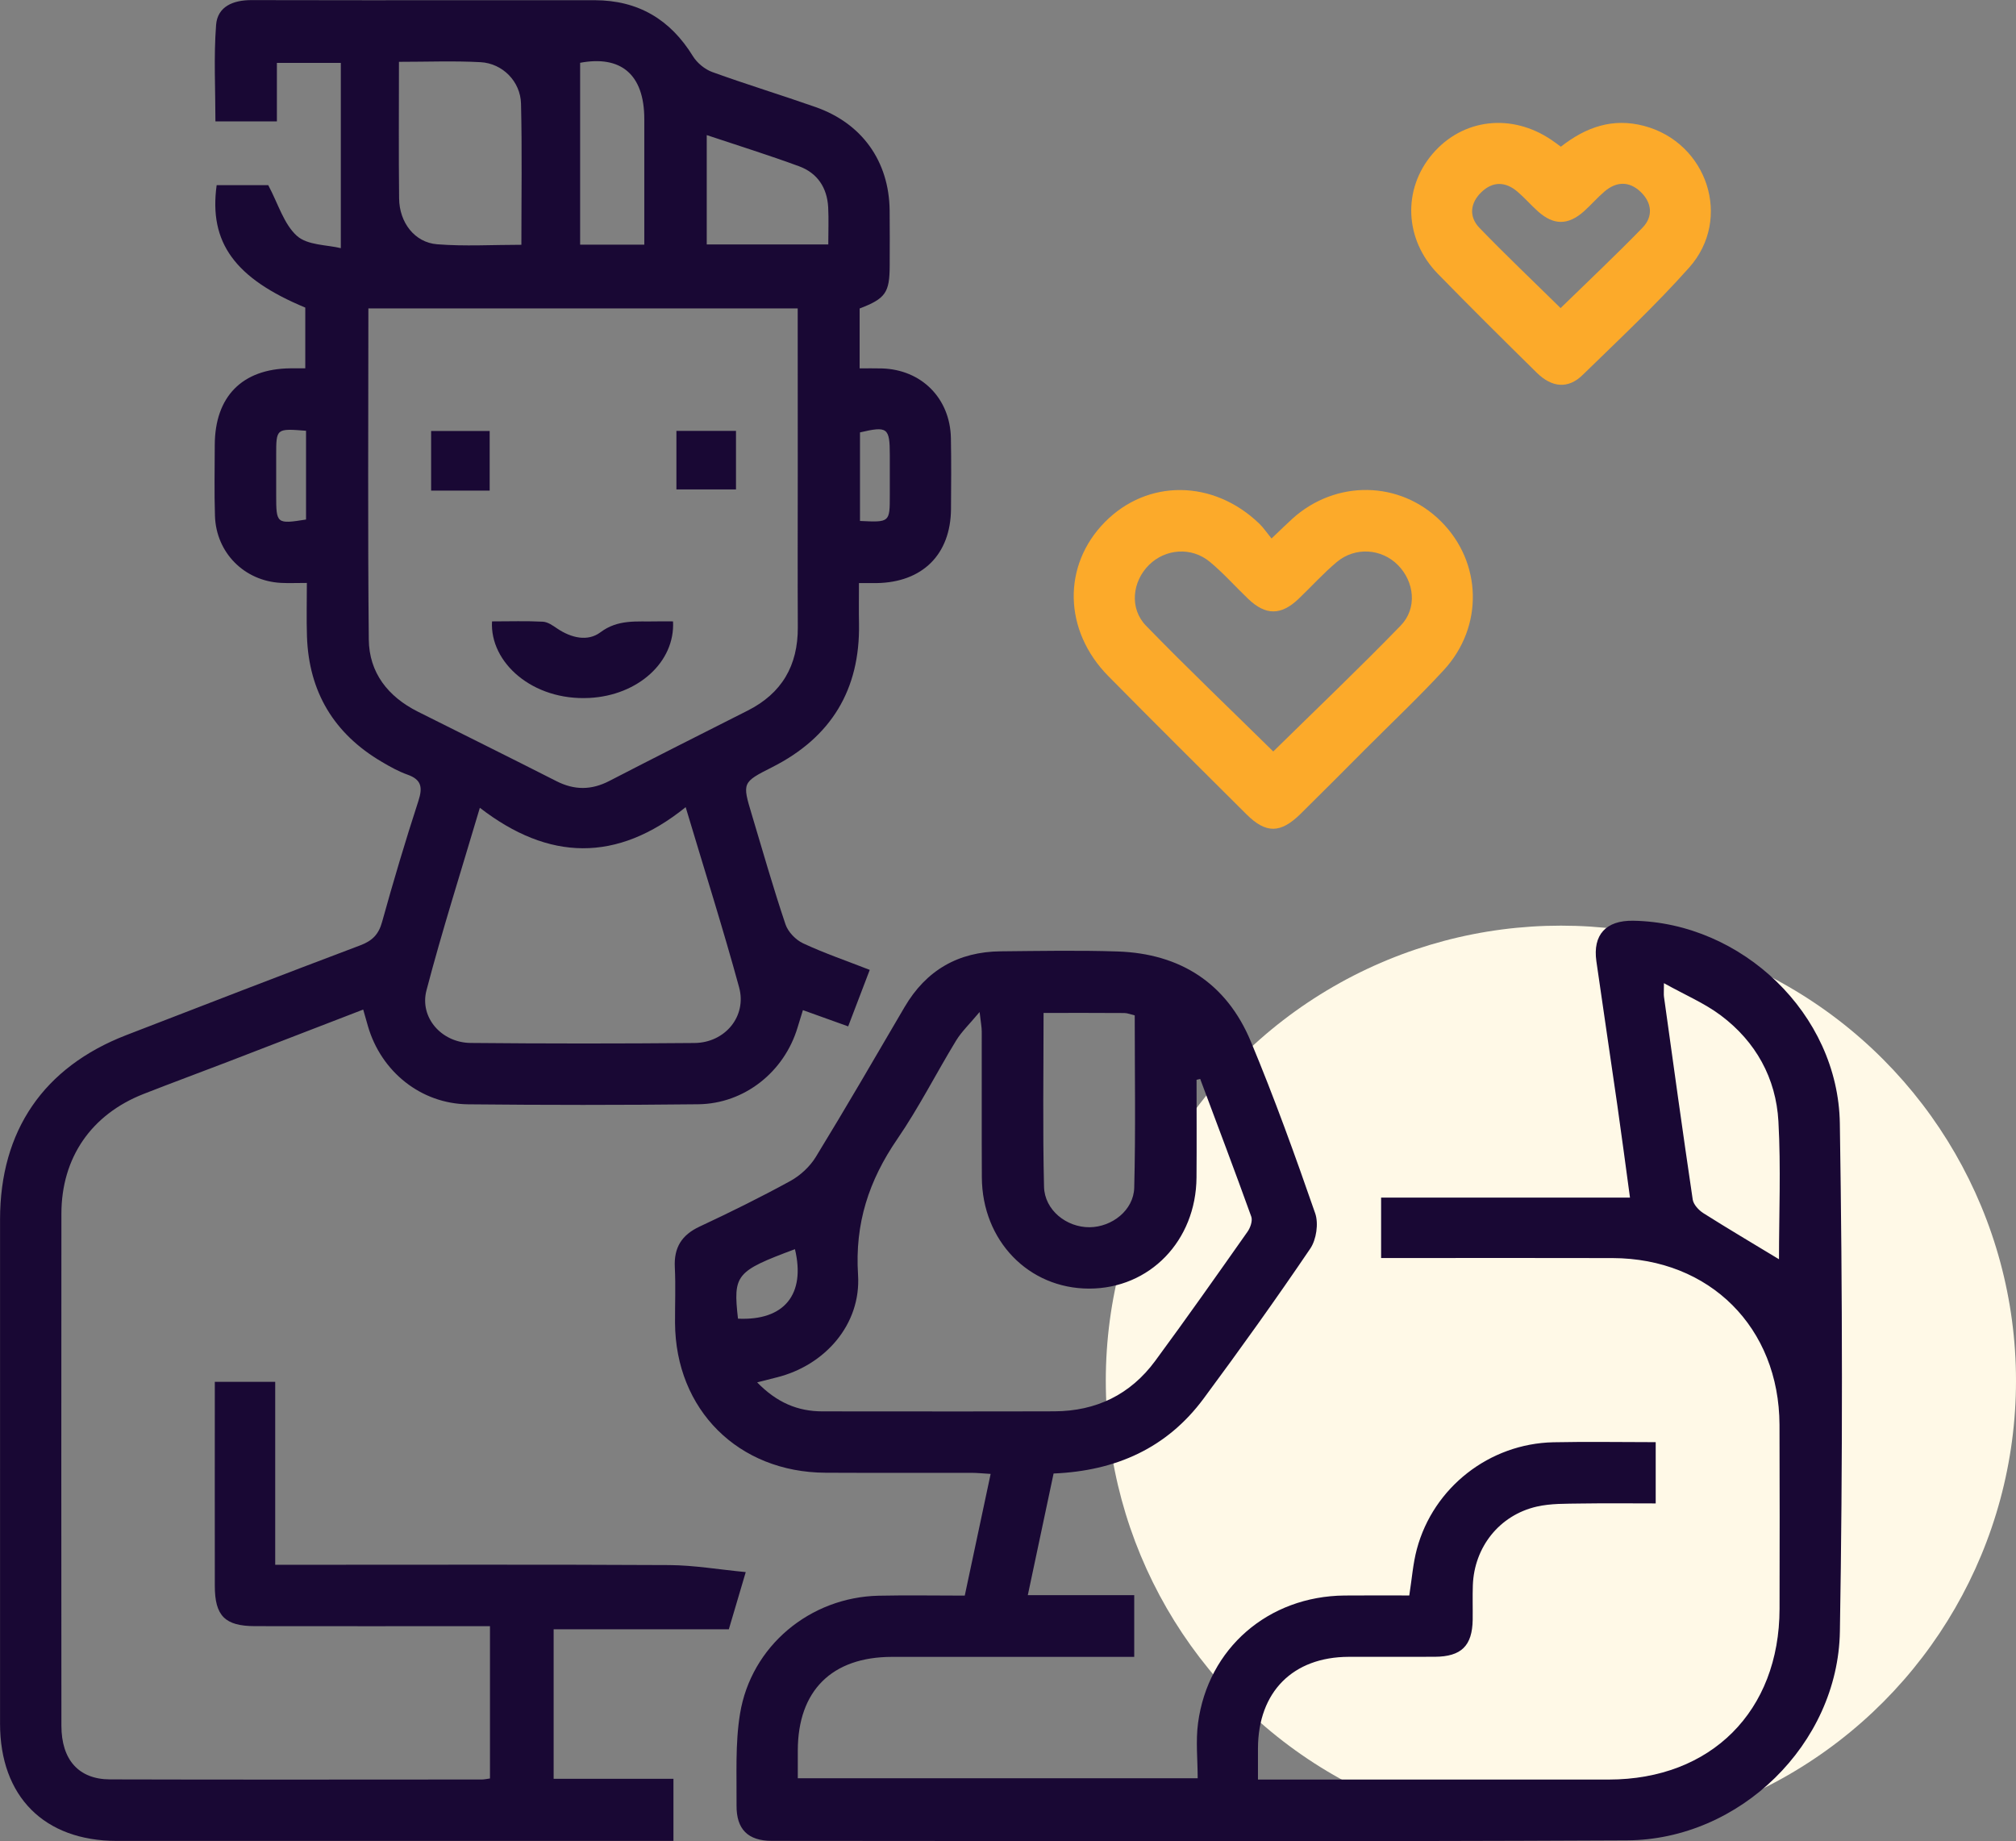 <?xml version="1.0" encoding="utf-8"?>
<!-- Generator: Adobe Illustrator 23.0.5, SVG Export Plug-In . SVG Version: 6.00 Build 0)  -->
<svg version="1.1" id="Layer_1" xmlns="http://www.w3.org/2000/svg" xmlns:xlink="http://www.w3.org/1999/xlink" x="0px" y="0px"
	 viewBox="0 0 394.25 360.07" style="enable-background:new 0 0 394.25 360.07;" xml:space="preserve">
<rect x="0" y="0" width="394.25" height="360.07" fill="#808080" stroke="none"/>
<style type="text/css">
	.st0{fill:#FFF9E7;}
	.st1{fill:#190834;}
	.st2{fill:#FCAA2A;}
	.st3{fill:#FFFFFF;}
</style>
<g>
	<circle class="st0" cx="305.25" cy="270.02" r="89"/>
	<path class="st1" d="M60.01,114c-2.08,0-3.58,0.07-5.08-0.01c-7.16-0.38-12.66-5.9-12.89-13.09c-0.15-4.62-0.05-9.25-0.04-13.87
		c0.03-9.49,5.36-14.9,14.78-15c0.87-0.01,1.74,0,2.92,0c0-4.02,0-7.94,0-11.88c-13.75-5.71-18.88-12.7-17.33-23.94
		c3.68,0,7.38,0,10.09,0c1.96,3.68,3.05,7.62,5.61,9.92c2.07,1.86,5.92,1.74,8.58,2.4c0-12.47,0-24.22,0-36.23
		c-4.64,0-8.43,0-12.5,0c0,3.73,0,7.43,0,11.44c-4.06,0-7.85,0-12.02,0c0-6.24-0.35-12.58,0.13-18.87c0.28-3.61,3.36-4.86,6.92-4.85
		c15.12,0.05,30.25,0.02,45.37,0.02c7.25,0,14.5-0.01,21.75,0c8.47,0.02,14.78,3.74,19.21,10.95c0.82,1.33,2.33,2.57,3.79,3.1
		c6.68,2.42,13.49,4.49,20.2,6.85c9.1,3.19,14.36,10.61,14.48,20.17c0.04,3.62,0.02,7.25,0.01,10.87c-0.02,5.26-0.82,6.41-5.88,8.35
		c0,3.68,0,7.41,0,11.71c1.47,0,2.91-0.03,4.34,0.01c7.75,0.22,13.36,5.83,13.51,13.63c0.09,4.62,0.05,9.25,0.02,13.87
		c-0.07,8.89-5.58,14.35-14.57,14.48c-0.98,0.01-1.97,0-3.43,0c0,2.79-0.04,5.37,0.01,7.95c0.22,12.91-5.46,22.23-16.98,28.05
		c-5.88,2.97-5.86,3.03-3.99,9.26c2.15,7.17,4.2,14.37,6.59,21.47c0.5,1.49,2.01,3.05,3.45,3.72c4.14,1.93,8.49,3.42,13.03,5.19
		c-1.44,3.78-2.76,7.23-4.22,11.05c-2.97-1.07-5.75-2.06-8.85-3.18c-0.36,1.17-0.71,2.29-1.05,3.41c-2.59,8.65-10.38,14.9-19.42,15
		c-15,0.17-30,0.16-45,0.01c-9.22-0.1-17-6.37-19.59-15.27c-0.28-0.95-0.54-1.91-0.93-3.26c-8.94,3.45-17.72,6.85-26.51,10.23
		c-5.47,2.1-10.97,4.13-16.43,6.27c-10.23,4.01-16.07,12.46-16.08,23.42c-0.03,33.37-0.02,66.75,0,100.12
		c0,6.65,3.36,10.49,9.5,10.51c24.25,0.07,48.5,0.03,72.74,0.02c0.47,0,0.94-0.12,1.57-0.2c0-9.85,0-19.55,0-29.78
		c-1.33,0-2.65,0-3.96,0c-14,0-28,0.01-42-0.01c-5.86-0.01-7.85-2-7.85-7.89c-0.02-13.22,0-26.45,0-39.89c3.99,0,7.69,0,11.81,0
		c0,11.69,0,23.48,0,35.78c1.73,0,3.05,0,4.37,0c24.25,0,48.5-0.07,72.74,0.06c4.8,0.03,9.59,0.86,14.91,1.37
		c-1.32,4.47-2.4,8.12-3.31,11.19c-11.63,0-22.81,0-34.26,0c0,9.37,0,19.15,0,29.23c7.73,0,15.43,0,23.43,0c0,4.06,0,7.85,0,12.15
		c-1.24,0-2.56,0-3.88,0c-35,0-70,0.01-104.99,0c-14.19-0.01-22.82-8.68-22.82-22.94C0,304.21,0,271.33,0.01,238.46
		c0.01-17.34,8.52-29.78,24.68-36.03c15.24-5.9,30.48-11.79,45.77-17.56c2.33-0.88,3.59-2.12,4.26-4.57
		c2.2-7.93,4.55-15.83,7.1-23.66c0.86-2.64,0.63-4.17-2.13-5.15c-1.75-0.62-3.41-1.55-5.02-2.5c-9.36-5.5-14.28-13.69-14.64-24.55
		C59.92,121.11,60.01,117.76,60.01,114z M156,60.31c-28.29,0-56.06,0-83.96,0c0,21.77-0.13,43.25,0.08,64.73
		c0.06,6.53,3.77,11.21,9.59,14.13c9.03,4.53,18.09,9.01,27.1,13.59c3.52,1.79,6.85,1.78,10.36-0.04c8.97-4.64,18-9.18,27.02-13.74
		c6.71-3.38,9.87-8.83,9.83-16.31c-0.05-10.24-0.01-20.49-0.01-30.74C156,81.46,156,70.99,156,60.31z M134.09,157.85
		c-13.45,10.85-26.77,10.54-40.25,0.12c-3.72,12.57-7.39,24.06-10.44,35.71c-1.39,5.33,2.98,10.23,8.63,10.28
		c14.6,0.14,29.2,0.14,43.79,0.01c5.98-0.05,10.27-5.24,8.72-10.89C141.43,181.69,137.85,170.42,134.09,157.85z M78.02,12.09
		c0,9.27-0.07,18,0.03,26.73c0.05,4.7,3.04,8.6,7.43,8.95c5.4,0.43,10.86,0.1,16.48,0.1c0-9.42,0.15-18.51-0.07-27.59
		c-0.1-4.34-3.6-7.88-7.9-8.12C88.8,11.88,83.58,12.09,78.02,12.09z M126,47.85c0-8.39,0.01-16.48,0-24.57
		c-0.01-8.79-4.62-12.49-12.55-11c0,11.92,0,23.66,0,35.57C118.09,47.85,121.79,47.85,126,47.85z M138.21,26.42
		c0,7.44,0,14.37,0,21.38c7.98,0,15.75,0,23.77,0c0-2.57,0.1-4.92-0.02-7.26c-0.21-3.84-2.11-6.71-5.71-8.03
		C150.43,30.37,144.5,28.52,138.21,26.42z M59.85,84.24c-5.84-0.46-5.84-0.46-5.84,4.78c0,2.62,0,5.25,0,7.87
		c0,5.54,0.1,5.62,5.84,4.71C59.85,95.92,59.85,90.22,59.85,84.24z M168.18,101.88c5.83,0.28,5.83,0.28,5.83-5.04
		c0-2.62,0-5.25,0-7.87c0-5.34-0.45-5.67-5.83-4.41C168.18,90.26,168.18,95.96,168.18,101.88z"/>
	<path class="st1" d="M270.09,246.02c0-4.18,0-7.79,0-11.81c16.09,0,32.14,0,48.67,0c-0.86-6.31-1.63-12.18-2.47-18.04
		c-1.35-9.39-2.76-18.78-4.1-28.17c-0.74-5.2,1.87-8.03,7.21-7.94c21.23,0.36,40.06,18.19,40.4,39.62
		c0.52,33.12,0.57,66.25,0.01,99.37c-0.37,22.03-19.63,40.74-41.62,40.85c-55.75,0.28-111.5,0.12-167.25,0.1
		c-4.67,0-6.94-2.26-6.9-6.93c0.05-5.99-0.28-12.07,0.68-17.93c2.17-13.25,13.7-22.78,27.09-23.08c5.49-0.12,10.98-0.02,16.86-0.02
		c1.67-7.88,3.32-15.63,5.06-23.8c-1.44-0.08-2.61-0.21-3.78-0.21c-9.5-0.02-19,0.03-28.5-0.02c-17.06-0.08-29.33-12.3-29.44-29.29
		c-0.02-3.62,0.14-7.26-0.04-10.87c-0.2-3.86,1.32-6.33,4.85-7.98c5.99-2.8,11.93-5.73,17.73-8.91c1.95-1.07,3.82-2.8,4.98-4.69
		c5.93-9.69,11.63-19.52,17.37-29.33c4.22-7.2,10.5-10.82,18.8-10.9c7.62-0.07,15.26-0.22,22.87,0.03
		c12.26,0.41,21.29,6.22,26.03,17.57c4.61,11.05,8.68,22.33,12.6,33.64c0.69,1.99,0.23,5.13-0.96,6.89
		c-6.73,9.93-13.71,19.68-20.85,29.32c-7.17,9.69-17.15,14.16-29.35,14.67c-1.65,7.8-3.3,15.58-5.04,23.79c7.03,0,13.83,0,20.81,0
		c0,4.09,0,7.79,0,12.07c-1.26,0-2.57,0-3.88,0c-14.5,0-29-0.01-43.5,0c-11.75,0.01-18.39,6.61-18.41,18.29c0,1.73,0,3.47,0,5.45
		c26.01,0,51.8,0,78.2,0c0-3.64-0.4-7.28,0.07-10.8c1.96-14.65,13.75-24.8,28.65-24.94c4.23-0.04,8.45-0.01,12.66-0.01
		c0.51-3.23,0.72-6.22,1.48-9.06c3.23-12.07,14.18-20.63,26.7-20.9c6.6-0.14,13.2-0.02,20.01-0.02c0,3.98,0,7.68,0,11.98
		c-4.83,0-9.77-0.06-14.71,0.02c-2.86,0.05-5.8-0.03-8.55,0.6c-7.31,1.68-12.23,7.92-12.5,15.39c-0.08,2.25,0,4.5-0.03,6.75
		c-0.08,5.08-2.22,7.2-7.39,7.23c-5.62,0.04-11.25-0.01-16.87,0.01c-10.92,0.04-17.68,6.86-17.73,17.86c-0.01,1.87,0,3.73,0,6.14
		c1.49,0,2.8,0,4.12,0c21.5,0,43,0.01,64.5,0c19.99-0.02,33.35-13.38,33.38-33.38c0.02-12,0.04-24-0.01-36
		c-0.07-19.01-13.63-32.55-32.65-32.6c-13.62-0.04-27.25-0.01-40.87-0.01C273.12,246.02,271.77,246.02,270.09,246.02z M234.71,211
		c-0.24,0.05-0.47,0.11-0.71,0.16c0,6.37,0.04,12.74-0.01,19.11c-0.09,12.38-9.16,21.74-21.01,21.73
		c-11.84-0.01-20.91-9.38-20.97-21.76c-0.05-9.5,0-19-0.02-28.49c0-0.9-0.19-1.81-0.42-3.84c-1.99,2.39-3.53,3.84-4.59,5.58
		c-3.9,6.4-7.29,13.13-11.52,19.29c-5.55,8.09-8.31,16.51-7.66,26.53c0.62,9.7-6.49,17.73-15.92,20.06
		c-1.12,0.28-2.24,0.57-3.81,0.97c3.83,3.93,7.91,5.67,12.77,5.67c15.12,0,30.24,0.04,45.37-0.01c8.14-0.03,14.84-3.27,19.68-9.83
		c6.15-8.35,12.12-16.83,18.08-25.3c0.56-0.79,1.02-2.15,0.73-2.95C241.46,228.91,238.06,219.96,234.71,211z M347.9,246.26
		c0-8.78,0.39-17.89-0.11-26.95c-0.47-8.47-4.43-15.61-11.27-20.74c-3.17-2.38-6.94-3.97-11.12-6.3c0,1.73-0.06,2.21,0.01,2.67
		c1.84,13.22,3.66,26.45,5.62,39.65c0.15,0.98,1.18,2.09,2.1,2.67C337.94,240.3,342.85,243.2,347.9,246.26z M204.08,198.09
		c0,11.57-0.18,22.79,0.09,33.99c0.11,4.58,4.41,7.96,8.92,7.92c4.35-0.04,8.6-3.31,8.72-7.72c0.29-11.2,0.1-22.41,0.1-33.71
		c-0.83-0.2-1.42-0.45-2.01-0.46C214.79,198.07,209.68,198.09,204.08,198.09z M144.32,257.88c9.07,0.43,13.25-4.77,11.14-13.59
		C143.89,248.61,143.35,249.26,144.32,257.88z"/>
	<path class="st2" d="M248.66,105.31c1.73-1.64,2.87-2.77,4.06-3.85c8.51-7.71,21.09-7.49,29.09,0.51c8.02,8,8.37,20.57,0.55,29.06
		c-4.9,5.32-10.18,10.3-15.29,15.42c-4.23,4.24-8.45,8.5-12.72,12.7c-3.92,3.86-6.76,3.91-10.59,0.1
		c-9.03-8.98-18.06-17.95-27-27.01c-8.81-8.92-9.04-21.68-0.68-30.15c8.34-8.45,21.2-8.33,30.17,0.3
		C247.06,103.16,247.69,104.12,248.66,105.31z M249,146.96c8.31-8.17,16.78-16.23,24.92-24.62c3.28-3.38,2.69-8.59-0.57-11.86
		c-3.17-3.19-8.32-3.58-11.9-0.59c-2.67,2.23-5.01,4.85-7.54,7.26c-3.39,3.22-6.4,3.22-9.78,0c-2.53-2.41-4.85-5.05-7.53-7.27
		c-3.59-2.98-8.69-2.58-11.91,0.61c-3.26,3.23-3.86,8.48-0.59,11.86C232.23,130.72,240.7,138.79,249,146.96z"/>
	<path class="st2" d="M305.24,28.69c4.95-3.88,10.18-5.67,16.26-4.07c12.37,3.26,17.34,18.15,8.84,27.7
		c-6.55,7.36-13.78,14.13-20.85,21.02c-2.8,2.74-5.97,2.49-8.95-0.44c-6.5-6.4-12.98-12.82-19.35-19.35
		c-6.57-6.74-6.93-16.55-1.05-23.45c5.91-6.93,15.5-8.04,23.33-2.69C303.98,27.75,304.48,28.13,305.24,28.69z M305.19,60.25
		c5.42-5.29,10.85-10.39,16.03-15.73c2.12-2.19,1.83-4.89-0.38-7c-2.22-2.12-4.72-2.06-7.05-0.08c-1.42,1.21-2.64,2.64-4.04,3.89
		c-3.08,2.74-5.91,2.75-8.96,0.03c-1.39-1.24-2.62-2.67-4.04-3.88c-2.33-1.99-4.82-2.05-7.04,0.09c-2.21,2.12-2.5,4.8-0.38,7
		C294.49,49.91,299.89,55.03,305.19,60.25z"/>
	<path class="st1" d="M96.22,121.52c3.49,0,6.72-0.11,9.94,0.06c0.97,0.05,1.96,0.76,2.83,1.35c2.71,1.82,5.94,2.59,8.42,0.73
		c3.49-2.62,7.17-2.04,10.9-2.14c1.11-0.03,2.22,0,3.31,0c0.42,7.95-6.87,14.48-16.35,14.97
		C104.12,137.07,95.76,129.54,96.22,121.52z"/>
	<path class="st1" d="M95.76,95.94c-3.94,0-7.54,0-11.45,0c0-3.8,0-7.59,0-11.65c3.65,0,7.43,0,11.45,0
		C95.76,88.04,95.76,91.82,95.76,95.94z"/>
	<path class="st1" d="M143.93,84.26c0,3.94,0,7.54,0,11.45c-3.8,0-7.59,0-11.65,0c0-3.65,0-7.43,0-11.45
		C136.03,84.26,139.81,84.26,143.93,84.26z"/>
</g>
</svg>
